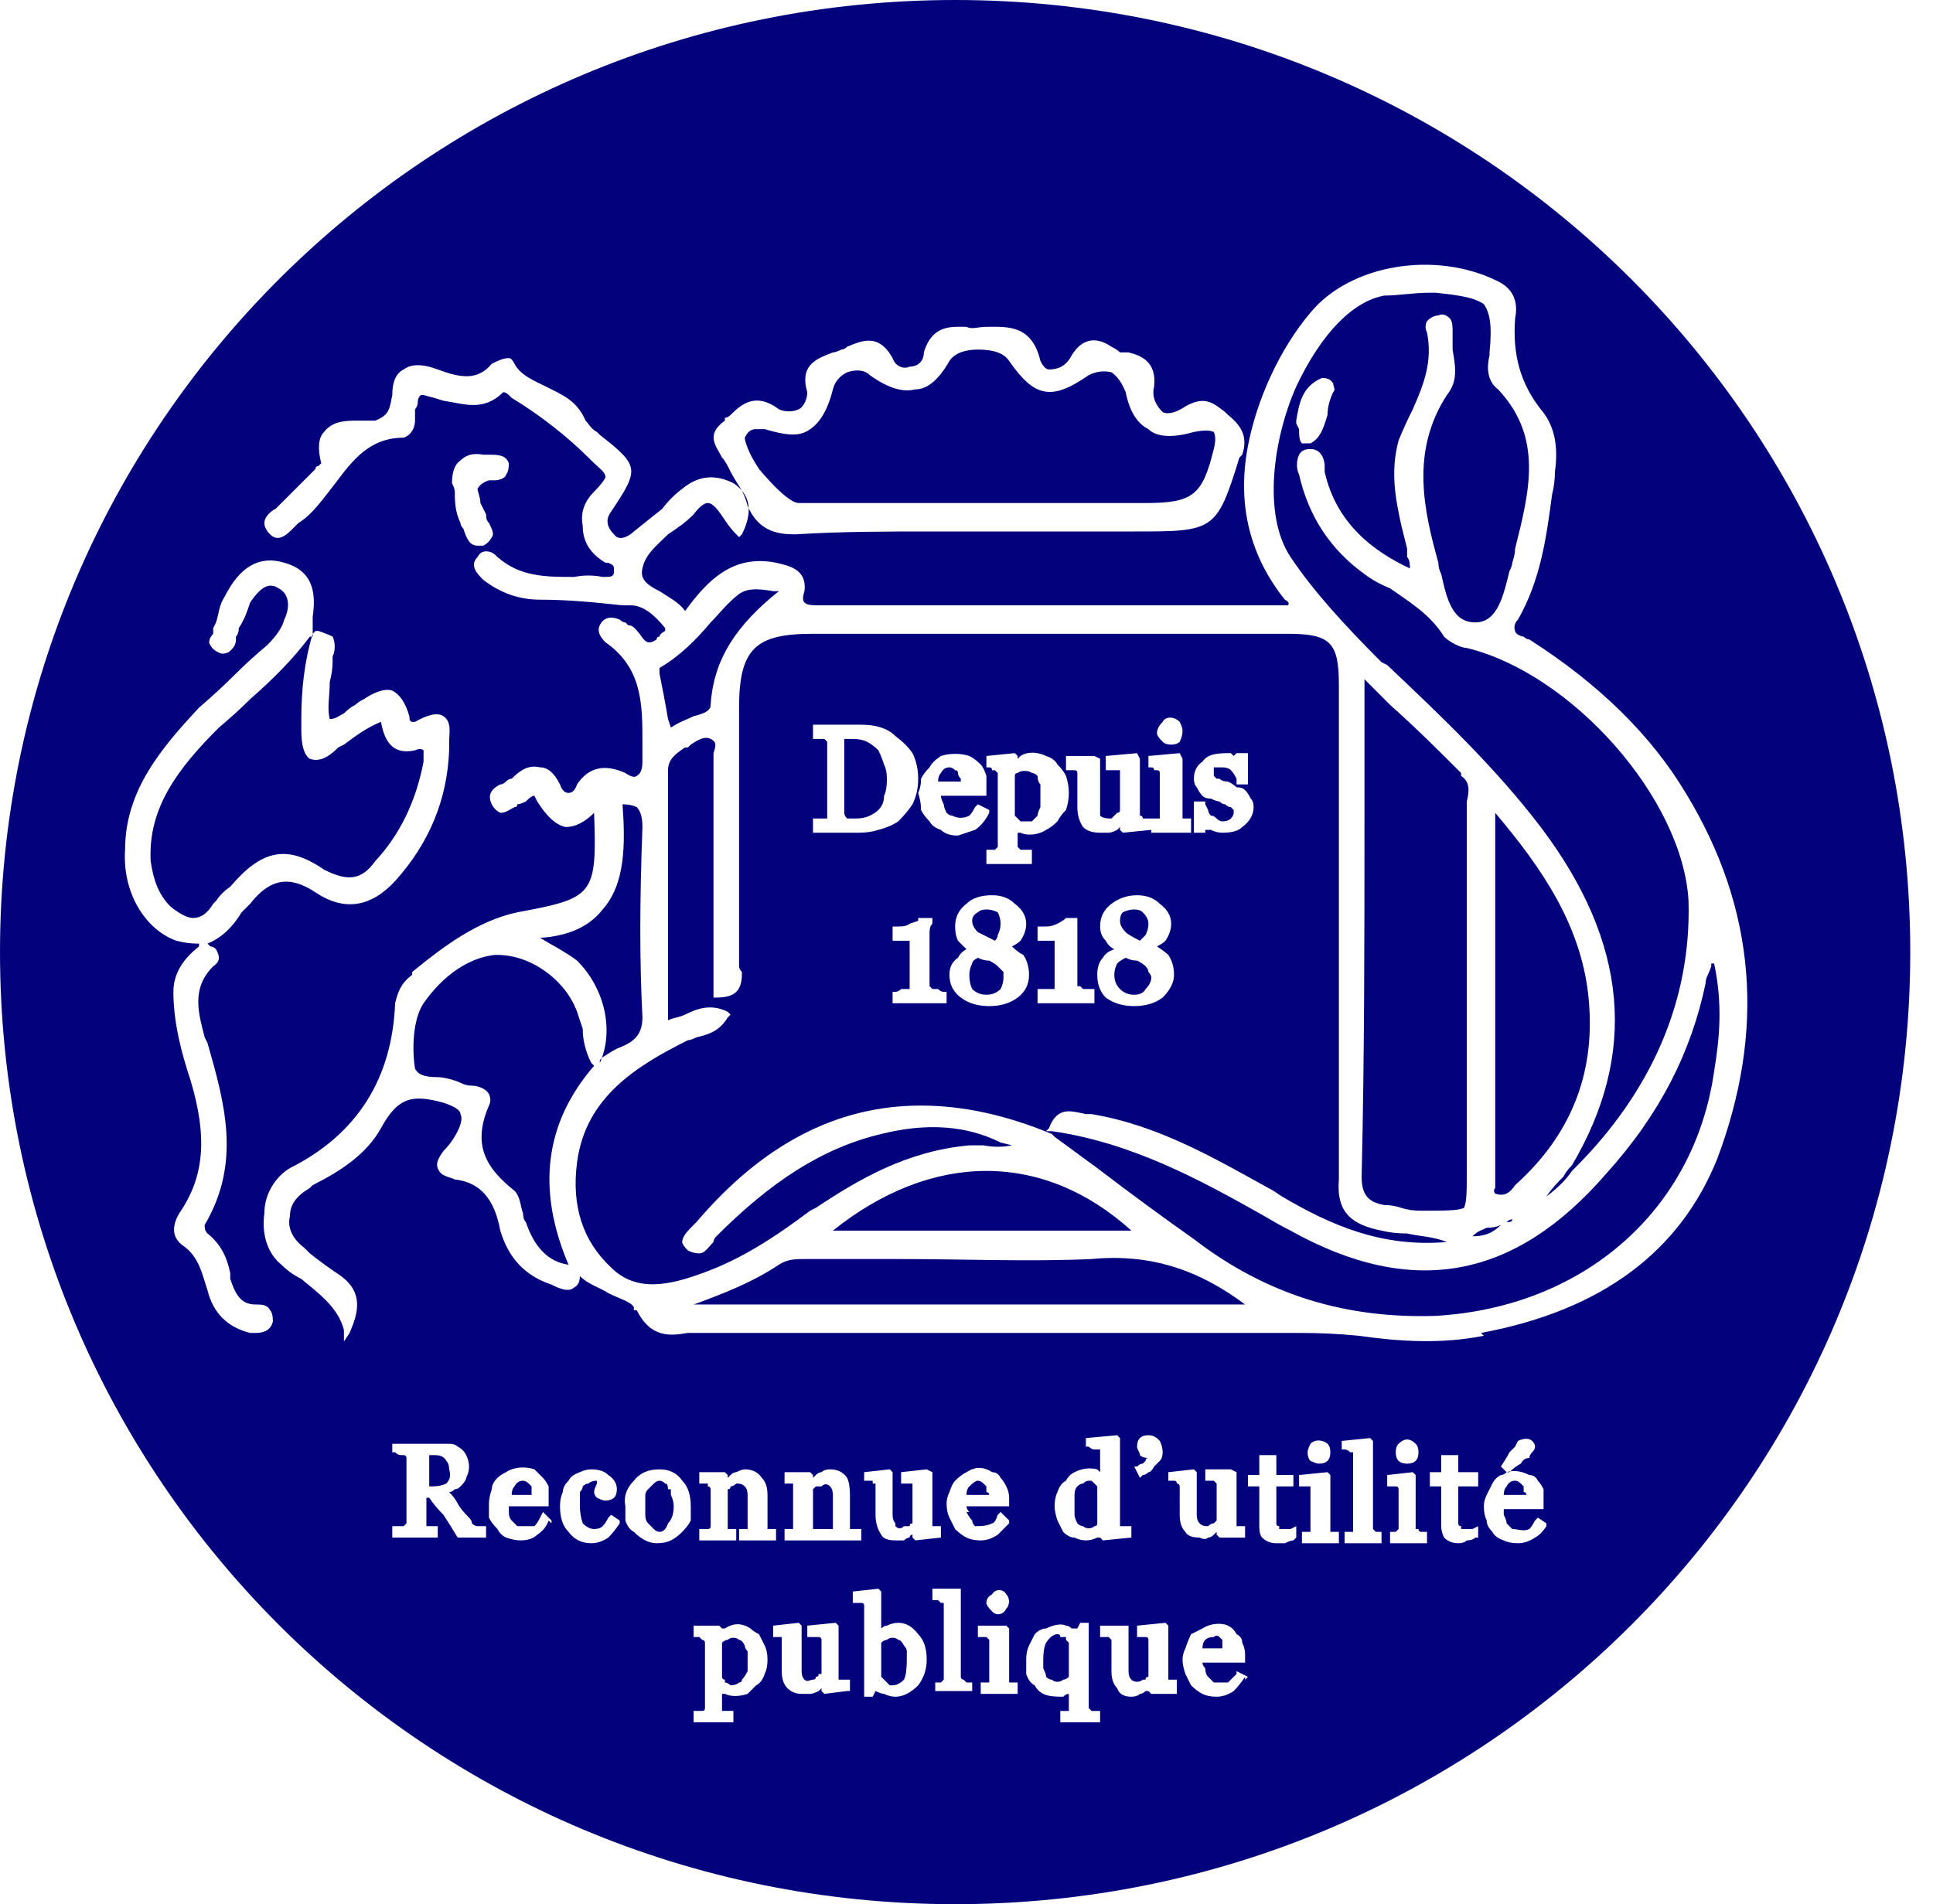 <svg height="67" viewBox="0 0 68 67" width="68" xmlns="http://www.w3.org/2000/svg" xmlns:xlink="http://www.w3.org/1999/xlink"><clipPath id="a"><path d="m0 0h190v67h-190z"/></clipPath><g clip-path="url(#a)" fill="#04017d"><path d="m21.1 37.3-.1.1q.1-.1.2-.2.3-.2.5-.3c.5-.2.9-.4.9-1.1-.1-2-.1-4 0-6.7q0-.5-.2-.7-.2-.1-.5-.1c.1 1.4.1 2.8-.7 3.7q-.7.9-2.2 1c.5.3.9.5 1.3.8 1 1 1.3 2.5.8 3.6z"/><path d="m40.1 33.1q.1-.1.2-.2.1-.2.1-.4 0-.2-.2-.4-.1-.1-.3-.1-.2 0-.4.1-.1.1-.1.3 0 .2.2.4.1.1.5.3z"/><path d="m29.3 43.3h10.5c-3.1-2.8-7-2.8-10.5 0z"/><path d="m38.4 44.3c-2.2.1-4.5 0-6.8 0-1 0-2.1 0-3.1 0q-.1 0-.2 0c-.3 0-.6 0-.9.2-.9.6-1.9 1-3 1.4h19.4c-1.6-1.2-3.3-1.8-5.4-1.6z"/><path d="m40.3 34q-.1-.1-.3-.2-.2 0-.4-.1-.2.1-.3.2-.1.2-.1.4 0 .3.2.5.2.2.5.2.3 0 .4-.2.2-.2.2-.4 0-.1-.1-.2 0-.1-.1-.2z"/><path d="m20.9 37.5-.1-.1c-.2-.4-.3-.8-.3-1.2q-.1-.3-.2-.6c-.4-1.1-1.6-2-2.8-2q0 0-.1 0c-.9.1-1.8.7-2.5 1.7-.4.6-.4 1.7-.3 2.3.1.2.3.3.8.3.2 0 .6.1.8.2q.2.1.4.1c.2 0 .5.1.6.3q.1.2 0 .4c-.6 1.4-.1 2.2.9 3 .2.2.2.5.3.8q0 .2.1.3c.3.9.8 1.4 1.5 1.5q-1.7-4 .9-7z"/><path d="m48.6 23.3c-1.3-1.3-2.4-2.5-3.2-3.7-1-1.5-.6-4.2.2-6 .9-1.9 2-3 3.1-3.2.5 0 1-.1 1.6-.1q.1 0 .2 0c1 .1 1.4.2 1.7.4.2.3.3.7.2 1.7v.1c-.1.4-.1.9.3 1.2 1.6 1.7 1.1 3.6.6 5.6q0 .2-.1.5 0 .1-.1.3c-.2.8-.4 1.8-1.2 1.8s-1-.8-1.2-1.7q-.1-.2-.1-.4c-.5-1.8-1-3.9.3-5.9.4-.5.3-1 .2-1.6q0-.4 0-.7 0-.3-.1-.4-.2-.2-.4-.1-.2 0-.4.2-.1.2 0 .4c.2 1-.1 1.8-.5 2.7q-.3.6-.5 1.1c-.3 1.1-.1 2.1.1 3q.1.4.2.8 0 .2 0 .3c.1.1.1.3.1.4-1.3-.6-2.6-1.6-3-3.4q0-.1 0-.2c0-.2-.1-.6-.5-.6q-.3 0-.4.2c-.1.2-.1.5 0 .7q.5 2.2 2.3 3.5.4.3.9.5c.7.5 1.4.9 1.9 1.7.2.2.6.4.8.4 3.7.9 7.6 5.3 7.8 8.9.1 3.5-1.3 6.7-4 9.4l-.1.1c-.2.3-.5.6-.9.9.2-.3.4-.5.6-.7q.1-.2.3-.4c2.3-3.9 2-7.8-1.1-11.9-1.6-2.1-3.5-3.9-5.4-5.7zm-3-8.5v.1s.1.2.1.2c0 .2 0 .4.1.5q.1 0 .1 0 .1 0 .2 0c.4-.2.5-.7.6-1 0-.3.1-.6.2-.8.1-.1 0-.2 0-.3-.1-.2-.3-.2-.4-.2-.7.3-.8.9-.9 1.5z" fill-rule="evenodd"/><path d="m55.9 35.3c-.2-2.7-1.7-4.8-3.3-6.7v2.6 10.4q0 .1 0 .2c-.1.1 0 .2 0 .2.3.1.5 0 .7-.3q2.9-2.6 2.6-6.4z"/><path d="m51.4 27.2c-.8-.8-1.6-1.6-2.5-2.4l-.9-.9v.1q0 .2 0 .3v4.5c0 4.1 0 8.4-.1 12.6 0 .6.2.9.8 1q.3 0 .6.1.3.1.7.1c.8 0 1.3 0 1.5-.1.1-.2.1-.6.1-1.4q0-3.1 0-6.2 0-3.2 0-6.5 0-.1 0-.2c.1-.4.1-.7-.2-.9z"/><path d="m23.5 25.3.1.3c.3-.2.6-.3.8-.4.4-.1.6-.2.6-.4.1-1.6.9-2.8 2.4-4q-.1 0-.2 0c-.6-.1-.9-.1-1.2.1-.4.3-.7.7-1 1-.5.6-1.1 1.2-1.8 1.6q0 .1 0 .2c.1.5.2 1 .3 1.6z"/><path d="m51.8 43.5c.4 0 .7-.1 1-.4q-.2.1-.5.1c-.2.1-.3.1-.5.3z"/><path d="m53.2 42.9s-.1 0-.2.1q0 0 0 0c.1 0 .2 0 .2-.1q0 0 0 0z"/><path d="m35.8 28.8s.1.1.1.1h.4q.1-.1.2-.2 0-.1.1-.3 0-.2 0-.4 0-.2 0-.4-.1-.1-.1-.3-.1-.1-.2-.1c-.1-.1-.4-.1-.5 0q-.1 0-.1.1v1.3.1q.1.1.1.1z"/><path d="m35.1 34q-.1-.1-.3-.2-.2 0-.4-.1-.2.1-.2.2-.1.2-.1.4 0 .3.1.5.2.2.5.2.3 0 .5-.2.1-.2.1-.4 0-.1 0-.2-.1-.1-.2-.2z"/><path d="m28.1 17.7h4.7 7.5c1.7 0 2-.3 2.4-1.9q.1-.4 0-.6-.2-.1-.7 0c-.7.2-1.3.2-1.6-.1q-.6-.3-.8-1.3-.2-.5-.5-.7-.4-.1-.8.1c-1.3.9-1.9.8-2.8-.5-.2-.3-.6-.4-1.1-.4-.4 0-.8.1-1 .4-.4.7-.8 1-1.2 1-.4.1-.9 0-1.6-.5-.2-.2-.5-.2-.8-.1q-.4.2-.5.6c-.2.8-.5 1.2-.8 1.4-.4.3-.9.2-1.6 0q-.2 0-.3 0c-.2 0-.3.1-.4.3 0 .1.1.5.5 1.1.5.6 1.1 1.2 1.4 1.2z"/><path d="m35 33.1q.1-.1.1-.2.1-.2.1-.4 0-.2-.1-.4-.2-.1-.4-.1-.2 0-.3.1-.2.1-.2.3 0 .2.2.4.2.1.6.3z"/><path d="m60.3 33.9c.3 1.4.2 2.6 0 3.8-.7 4.9-4.6 8.3-9.8 8.6-3.1.1-5.9-.7-8.5-2.7q-1.7-1.2-3.4-2.5l-1.5-1.1-.1-.1q-2.4-1-4.6-1c-3 0-5.6 1.4-7.9 4.1q-.1.1-.1.1c-.2.2-.4.4-.4.6q0 .1.2.3.2.1.4.1c.2 0 .3-.2.5-.4q0-.1.1-.2c1.9-1.9 3.7-3.1 5.8-3.6 1.6-.4 3-.3 4.2.3l.4.1q-.5.1-1 0-.2 0-.5 0c-2.2.2-3.9 1.2-5.4 2.2l-.2.1c-1.2.9-2.4 1.7-3.8 2.2-1.1.4-2.3.7-3.2-.2q-1.5-1.4-1.2-3.7c.3-2.3 2.1-3.4 3.9-4.3q.1 0 .3-.1c.4-.1.8-.2 1.1-.7l.1-.1-.1-.1c-.6-.3-1.1-.1-1.5.1-.2.1-.4.1-.6.2v-2.1c0-2.2 0-4.5 0-6.7 0-.4.3-.6.6-.8h.1q0 0 .1-.1c.3-.2.5-.3.7-.2s.2.2.1.5q0 .2 0 .3v8.3h.1q.5 0 .7-.2c.2-.2.2-.5.2-.7q-.1-.1-.1-.2v-9.1c0-2.1.6-2.6 2.6-2.6h16.7c1.5 0 1.8.3 1.8 1.8q0 2.2 0 4.3v13.1c-.1 1.2.5 1.6 1.5 1.8q.4.1.9.1c.4.1.9.1 1.4.3-2.3.2-4.1-.6-5.8-1.6l-.3-.2c-2-1.1-4-2.3-6.4-2.7q-.1 0-.2 0c-.5-.1-1-.3-1.3.5l-.1.1h.2c2.8.4 5.2 1.7 7.5 3q.5.3.9.5c4.3 2.4 7.9 1.7 11.1-2 1.9-2.1 3-4.3 3.5-6.7 0-.2.1-.3.2-.6v-.1zm-19.4 1.2q.4-.4.4-.8 0-.4-.2-.7-.1-.1-.4-.3.2-.1.3-.2.2-.3.2-.6 0-.4-.4-.7-.3-.3-.8-.3-.5 0-.9.3-.4.3-.4.8 0 .3.2.5.1.2.3.3-.3.1-.4.3-.2.2-.2.6 0 .5.3.8.4.3 1 .3.6 0 1-.3zm2.5-6.5c0 .1-.1.2-.1.2q-.1.1-.3.1-.1 0-.2-.1-.1-.1-.2-.1-.1-.1-.1-.2-.1-.2-.1-.2v-.1h-.4v1.1h.4v-.1q.1 0 .2 0 .2.1.4.1.5 0 .7-.2.4-.3.4-.7 0-.2-.1-.3-.1-.2-.2-.3-.1-.1-.3-.1-.1-.1-.3-.2-.2 0-.3-.1-.1 0-.1 0-.1-.1-.1-.1 0-.1 0-.1 0-.1 0-.2.1 0 .3 0 .2 0 .3.1.1.1.2.3v.2h.4v-1.1h-.4l-.1.1q0 0-.1-.1c-.4 0-.8 0-1 .3q-.3.2-.3.6 0 .2.1.3.1.2.2.3.1.1.3.1.2.1.3.1.1.1.2.1.1.1.2.1s.1.1.1.1q0 0 0 .1zm-2.7-2.8q0 .1.2.3.1.1.3.1.2 0 .3-.1.1-.2.1-.4 0-.1-.1-.3c-.2-.2-.5-.2-.6 0q-.2.2-.2.4zm-.3.8v.4h.1q.1 0 .1.1.1 0 .1 0 .1 0 .1.1v1.5q0 .1 0 .1l.1.1-.1-.1h-.1-.2v.5h1.4v-.5h-.1q0 0-.1 0 0 0-.1 0 0 0 0 0v-.1-2l-.1-.2zm-2.9 0v.5h.1q.1 0 .2 0 0 0 0 0 .1 0 .1.1v1.2q0 .4.2.7.2.2.6.2.2 0 .3 0 .1 0 .3-.1s.1-.1.1-.1v.1l.1.1 1-.1v-.4h-.3q0 0 0 0 0-.1-.1-.1v-.1-1.9l-.1-.2-1.1.1v.5h.2q.1 0 .1 0 .1 0 .1 0 0 0 .1 0v.1 1.3q0 .1-.1.1 0 0-.1.1 0 0-.1.1c-.1 0-.3 0-.4-.1q0-.1 0-.3v-1.7l-.2-.1zm-5.2 1.3q.1.3.1.6.1.2.3.4.1.2.4.3.2.2.6.2.3-.1.6-.2.3-.2.5-.6v-.1l-.4-.2-.1.1q-.1.2-.2.3c-.2.1-.4.1-.6 0q-.1 0-.2-.1-.1-.2-.1-.3-.1-.2-.1-.3h1.6v-.3q0-.2 0-.4-.1-.3-.2-.4-.2-.2-.4-.3c-.3-.1-.7-.1-1 0q-.3.2-.4.4-.2.2-.3.4 0 .3-.1.5zm-1.4 1.3q.4-.1.7-.3.3-.3.5-.6.2-.4.2-.9 0-.5-.2-.9-.2-.3-.6-.6-.2-.2-.5-.3-.3-.1-.7-.1h-1.7v.5h.2q0 0 .1 0 .1 0 .1 0 .1.1.1.1v.1 2.5q0 0 0 .1 0 0-.1 0 0 0-.1 0h-.1-.2v.5h1.6q.4 0 .7-.1zm2.4 6.1v-.4h-.1q-.1 0-.2-.1-.2 0-.2 0c-.1-.1-.1-.1-.1-.1v-1.9q0-.2.1-.3v-.2h-.5v.1q0 0-.3.1-.1.1-.4.1h-.2v.5h.6v1.6q0 .1 0 .1 0 0-.1 0 0 0-.2 0c-.1.1-.2.1-.2.1h-.1v.4zm2.5-.2q.4-.3.4-.8 0-.4-.2-.7-.2-.1-.4-.3.2-.1.3-.2.2-.3.2-.6 0-.4-.4-.7-.3-.3-.8-.3-.6 0-.9.3-.4.3-.4.8 0 .3.1.5.2.2.3.3-.2.1-.3.3-.3.2-.3.6 0 .5.4.8.4.3 1 .3.6 0 1-.3zm.5-5.2h-.1q-.1 0-.2 0-.1 0-.1 0-.1-.1-.1-.1v-.5q0 0 .1 0c.2.1.6.1.9-.1q.2-.1.4-.3.1-.2.3-.4.1-.3.1-.6 0-.3-.1-.6-.1-.2-.3-.4-.1-.2-.4-.3c-.2-.1-.6-.2-.9 0 0 0-.1.1-.1.1v-.1l-.1-.1-1 .1v.4h.1q.1 0 .1.1.1 0 .1 0c.1.1.1.1.1.1v2.6q0 0-.1.1 0 0-.1 0h-.1-.1v.5h1.6zm.8 3.2v1.5q0 .1 0 .1 0 0 0 .1 0 0-.2 0c-.1 0-.2 0-.2 0h-.2v.5h2v-.5h-.2q0 0-.2 0-.1-.1-.1-.1-.1 0-.1 0v-.1-1.8q0-.2 0-.4v-.1h-.4q-.1.1-.3.2-.2.1-.4.1h-.3v.5z" fill-rule="evenodd"/><path d="m33.8 27.4q-.1-.1-.1-.2 0-.1-.1-.1-.1-.1-.2-.1-.2 0-.3.2-.1.1-.1.3h.8s0 0 0-.1z"/><path d="m30.9 26.4q-.2-.2-.4-.3-.2-.1-.5-.1-.1 0-.2 0h-.1v2.6q0 .1.1.2.1 0 .3 0 .3 0 .5-.1.2-.1.3-.2.2-.2.2-.5.1-.2.1-.6 0-.3-.1-.5-.1-.3-.2-.5z"/><path d="m34.7 52.3q-.1-.1-.1-.1-.1-.1-.2-.1-.1 0-.3.2-.1.1-.1.3h.8s0-.1-.1-.1q0-.1 0-.2z"/><path d="m37.5 57.6s-.1 0-.2 0q0-.1-.1-.1-.2 0-.4.3-.1.2-.1.6 0 .2 0 .3.1.2.1.3.1.1.2.1c.1.1.3.1.4 0q.1 0 .2-.1v-1.2s0 0-.1-.1q0 0 0-.1z"/><path d="m31.8 57.9q-.1-.2-.2-.2c-.1-.1-.3-.1-.4 0q-.1 0-.2.1v1.2q0 0 .1.1 0 0 .1.1 0 0 .1.1 0 0 .1 0 .2 0 .4-.2.1-.2.1-.7 0-.1 0-.3 0-.1-.1-.2z"/><path d="m38.5 52.2s0 0-.1-.1q-.1 0-.1 0-.1 0-.2.1-.1 0-.2.1-.1.1-.1.3 0 .2 0 .4 0 .2 0 .3 0 .1.1.3.1.1.2.1c.1.1.3.1.4 0q.1 0 .1-.1v-1.2-.1q0 0-.1-.1z"/><path d="m18.7 52.5q0-.1 0-.2-.1-.1-.1-.1-.1-.1-.2-.1-.2 0-.3.2-.1.1-.1.3h.7z"/><path d="m43 57.9q0-.1 0-.2-.1-.1-.1-.1-.1-.1-.2 0-.2 0-.3.1-.1.1-.1.3h.7s0 0 0-.1z"/><path d="m26.2 57.9q-.1-.2-.2-.2c-.1-.1-.3-.1-.4 0q-.1 0-.2.1v1.2s0 .1.1.1q0 .1 0 .1.1 0 .2.1s.2 0 .3-.1q.1 0 .1-.1.1-.1.2-.3 0-.2 0-.4 0-.1 0-.3-.1-.1-.1-.2z"/><path d="m23.5 52.4q0-.2-.1-.2-.1-.1-.2-.1-.1 0-.2.1-.1.1-.2.2-.1.1-.1.2 0 .2 0 .4 0 .2 0 .3 0 .2.1.3.1.1.2.2.1.1.2.1.2 0 .3-.3.2-.2.2-.6 0-.2-.1-.4 0-.1 0-.2z"/><path d="m15.3 51.2h-.2v1.1h.1q.3 0 .5-.1.2-.2.1-.5 0-.2-.1-.3-.1-.2-.4-.2z"/><path d="m53.6 52.5q0-.1 0-.2-.1-.1-.1-.1-.1-.1-.2-.1-.2 0-.3.2-.1.1-.1.3h.8s0-.1-.1-.1z"/><path d="m67.2 33.5c0 18.5-15 33.5-33.6 33.5s-33.6-15-33.6-33.5 15-33.5 33.6-33.5 33.6 15 33.6 33.5zm-15.1 13.4c4.3-.8 7-2.9 8.3-6.1 1.7-4.5 1.4-8.8-1.1-12.9-1.2-2-3-3.8-5.5-5.4q-.1 0-.2-.1c-.1 0-.3-.1-.3-.2 0 0-.1-.2.1-.4.8-1.4 1-2.9 1.2-4.4q.1-.4.1-.8.2-1.4-.5-2.2c-.7-.9-1-1.9-.9-3.2.1-.5 0-1-.6-1.3-2.2-1.1-5.2-.6-6.6 1.1-1.1 1.3-1.9 3.1-2.2 4.7-.4 2.1.1 3.9 1.3 5.4q.2.1.1.2h-16.4c-.3 0-.5 0-.6-.1q-.1-.1 0-.4c.1-.8-.6-.9-1-1-1.5-.3-2.4.6-3.2 1.7-.2-.3-.6-.5-.9-.7-.4-.2-.7-.4-.6-.8.1-.5.5-.8.9-1.2.3-.2.6-.4.9-.7q.3-.4.5-.4c.2 0 .4.3.6.6q.2.3.4.5l.1.1.1-.1c.4-.8.3-1.4-.3-1.8-.6-.3-1.2-.3-1.8.2q-.4.3-.7.7-.5.4-1 .8c-.1.1-.5.4-.7.1q-.4-.4-.1-.8c1-1.5 1-1.6-.4-2.7l-.1-.1c-.2-.1-.3-.3-.4-.4-.3-.7-.8-.9-1.4-1.2-.4-.2-.9-.4-1.1-.8q-.1-.2-.2-.2c-.2 0-.4.1-.6.2-.5.6-1.1.5-1.9.2q-.8-.3-1.2 0-.4.2-.4.9c-.1.5-.1.7-.6.9q-.3 0-.6 0c-.4 0-.9 0-1.2.4q-.3.3-.1 1.1s-.1.1-.1.1q-.1 0-.1.1-.2.2-.4.4-.4.4-.8.8-.1.1-.2.2c-.2.1-.4.3-.4.5q0 .2.2.4c.3.3.6 0 .8-.2q.1-.1.2-.2c.5-.3.9-.9 1.3-1.4.6-.8 1.2-1.6 2.4-1.6.3-.1.4-.4.4-.6q0-.2 0-.4.1-.1.1-.3s0-.1.1-.2q0 0 .1 0 .4.1.7.2c.7.1 1.4.4 2.1-.3q.1 0 .2.1 0 0 .1.1c1 .6 2 1.4 2.7 2.1l.1.1c.3.3.5.4.5.6q-.1.2-.4.5c-.3.3-.5.7-.4 1.2 0 .6.3 1 .8 1.3q0 0 .1 0c.2.1.2.1.2.3s-.1.2-.4.2q-.5-.1-1 0c-1 0-1.9 0-2.7-.7-.1-.1-.2-.2-.4-.2q-.2 0-.3.2c-.3.3 0 .6.2.8q.9.7 2 .7c1 0 2 .1 2.9.2h.3c.4 0 .8.3 1.2.8q0 .1 0 .1s-.2.1-.2.2q-.1 0-.1.1c-.3.2-.4.1-.6-.2-.1-.1-.2-.3-.4-.3q0 0-.1-.1-.1 0-.2-.1-.5-.2-.7.2c-.1.2 0 .4.2.6 1.3.9 1.3 2.2 1.3 3.5q0 .4 0 .7 0 .4-.2.5-.1.1-.4-.1-1.1-.5-1.7.4-.1.3-.3.3-.2 0-.3-.3-.3-.6-.7-.6c-.4-.1-.7.1-1 .4q-.1 0-.2.1-.1.1-.2.1c-.2.1-.5.3-.3.7q.1.2.3.3c.2 0 .3-.1.5-.2q.1 0 .1-.1.1 0 .3-.1c.1-.1.2-.2.3-.2q0 0 .1.2.5.8 1 .9.5 0 1-.5c.1 2.9 0 3-2.7 3.5-1.4.3-2.6 1.2-3.7 2.1v.1c-.4.3-.5.6-.6 1-.1 2.6-1.3 4.6-3.7 5.8-.5.3-.9.9-.9 1.6-.1.7.1 1.4.6 1.8q.3.3.7.5c.6.5 1.3 1 1.5 1.8v.4l.2-.3c.3-.7.5-1.4-.3-2q-.6-.4-1.1-.8l-.2-.2c-.4-.3-.6-.7-.5-1.1 0-.4.2-.7.7-1l.1-.1c1-.5 1.9-1.1 2.4-2 .6-1.1 1.1-1.2 2.2-.9q.6.2.6.4.1.2-.1.6-.2.4-.5.7-.3.4-.2.6c.1.3.4.3.6.4.9.1 1.4.7 1.6 1.8.3 1 .9 1.6 1.8 1.9.2.1.6.3.8.1q.2-.1.2-.4c.3.3.7.4 1 .6.4.2.8.3.9.5q0 .1 0 .1h-.2.3c.5 1 1.2.9 1.8.8q.3 0 .5 0h11.3 9.7q1.1 0 2.1.1c1.4.2 2.9.3 4.4 0zm-42.5-.4q0-.3-.1-.4c-.1-.2-.3-.2-.5-.2-.5 0-.7-.3-.9-.9v-.2c-.1-.5-.3-1-.8-1.4-.1-.1-.1-.2-.1-.3 1.3-2.2.7-4.3.1-6.4l-.1-.2c-.2-.8-.5-1.7.3-2.5.3-.2.2-.4.1-.6q-.1-.1-.2-.1-.1-.1-.1-.1c.5-.2.9-.6 1.2-1.1q.1-.1.3-.3c.7-.9 1.4-1 2.3-.4q1.5 1 2.8-.4 1.8-2 1.9-4.6 0-.1 0-.3c0-.3.1-.7-.2-.9q-.3-.2-1 .2 0 0-.1 0-.1 0-.1-.2-.2-.7-.6-.9c-.3-.1-.7.1-1 .3q-.2.1-.3.2-.2.1-.4.3c-.2.1-.3.2-.5.2-.1-.4 0-.8 0-1.3q.1-.4.1-.7 0-.1 0-.2c.1-.2.1-.5 0-.7q-.2-.1-.5-.2h-.1l-.1.1c-.3 1-.4 2-.4 3v.4q0 .8.3 1c.3.1.6 0 1-.4l.2-.1c.4-.3.8-.6 1.3-.8.1.5.3 1.2 1.2 1 .2-.1.3 0 .3 0v.4q-.4 2.1-1.7 3.5c-.5.7-1 .7-1.8.3-1.3-.9-2.2-.7-3.3.6q-.3.2-.5.5l-.1.1q-.3.5-.7.5-.3 0-.8-.4c-.4-.4-.6-.9-.7-1.6-.1-1.9 1-3.3 2.4-4.7q.6-.5 1.1-1c.8-.7 1.5-1.4 2.1-2.2h.1v-.1q0 0 0-.1 0-.2 0-.4v-.1c.1-.7.1-1.6-1-1.9q-1.3-.4-2.1 1.2c-.2.3-.2.6-.3.9l-.1.2q0 .1 0 .2c-.1.1-.2.3-.1.4q.1.2.4.3.2 0 .3-.1c.1-.1.2-.2.2-.4q0 0 0-.1.1-.1.1-.3c.2-.3.3-.6.4-.9.4-.6.7-.7 1-.5.4.2.4.7.2 1.1q-.1.4-.6.9-.6.5-1.1 1-.6.6-1.3 1.2c-1.3 1.4-2.6 2.9-2.6 5-.1 1.5.7 2.8 1.8 3.2q.4.1.7.1h.1v.1c-.5.4-.9.9-.9 1.6 0 1.1.3 2.2.6 3.1.6 2 .5 3.4-.4 4.7q-.4.7.1 1.1c.6.4.7 1 .9 1.6.2.8.7 1.3 1.5 1.5q.1 0 .2 0 .5 0 .6-.4zm7.5 7.6v-.4h-.1q0 0-.1 0-.1 0-.1 0-.1 0-.2-.1 0-.1-.1-.2-.3-.3-.4-.5-.1-.2-.3-.4.1 0 .2-.1.1 0 .2-.1.2-.2.2-.3.1-.2.1-.4 0-.2-.1-.4-.1-.2-.3-.3-.1-.1-.3-.1-.2 0-.4 0h-1.6v.3h.1q.1.1.2.1.1 0 .1 0c.1 0 .1.1.1.1v2.3q0 0-.1.1 0 0 0 0 0 0-.1 0c-.1 0-.2 0-.2 0h-.1v.4h1.6v-.4h-.1q-.1 0-.2 0-.1 0-.1 0v-.1-.9h.1q.2.3.5.6.2.3.5.8zm2.3-.5v-.1l-.3-.3-.1.2q-.1.2-.2.3c-.2 0-.4 0-.6 0q-.1-.1-.2-.2-.1-.1-.1-.3 0-.1 0-.2h1.4v-.3q0-.2 0-.4-.1-.2-.2-.3-.2-.2-.3-.3c-.3-.1-.7-.1-1 .1q-.2.1-.3.2-.2.2-.2.4-.1.3-.1.5 0 .2 0 .5.1.2.3.4.1.2.3.3.3.1.5.1.4 0 .6-.2.3-.2.4-.5zm2.4-.1-.3-.2-.1.1q-.1.2-.2.3-.1.1-.3.1-.2 0-.4-.2-.1-.3-.1-.6 0-.3 0-.5.1-.1.1-.2.1-.1.2-.1.1-.1.3-.1 0 .1 0 0 0 .1 0 .1-.1.2-.1.3 0 .1.1.2.2.1.3.1c.2 0 .3-.1.3-.1q.1-.1.1-.3 0-.3-.3-.5-.2-.2-.6-.2-.2 0-.4.1-.3.1-.4.3-.2.2-.2.4-.1.2-.1.5 0 .6.3.9.3.4.8.4.3 0 .6-.2.2-.2.4-.5zm2.5-.5q0-.6-.3-.9c-.2-.3-.5-.4-.8-.4q-.6 0-.9.4-.4.4-.3.9 0 .3 0 .5.1.3.3.4.2.2.4.3.2.1.4.1.3 0 .5-.1.2-.1.4-.3.2-.2.3-.4 0-.3 0-.5zm2.6 5.9q.1-.2.1-.5 0-.3-.1-.5-.1-.2-.2-.4-.2-.1-.3-.2c-.3-.2-.6-.2-.9 0h-.1l-.1-.1h-.9v.4h.1q.1 0 .1 0 .1.1.1.1c.1 0 .1.1.1.1v2.3q0 .1-.1.1 0 0-.1 0h-.1-.1v.4h1.4v-.4h-.1q0 0-.1 0-.1 0-.2 0 0 0 0 0c0-.1 0-.1 0-.1v-.5q0 0 .1 0c.2.1.5.1.8 0q.1-.1.3-.3.2-.1.3-.4zm-1.2-7s-.1.1-.1.1v-.1l-.1-.1h-.9v.4h.1q.1 0 .1 0 .1 0 .1 0 0 .1 0 .1c.1 0 .1.1.1.1v1.3q0 .1-.1.1 0 0 0 0h-.3v.4h1.3v-.4h-.1q0 0-.1 0 0 0 0 0-.1 0-.1 0c0-.1 0-.1 0-.1v-1.2q0-.1 0-.1.1 0 .1-.1.1 0 .2-.1c.1 0 .2 0 .3.1q.1.1.1.3v1.1q0 .1 0 .1 0 0-.1 0h-.2v.4h1.3v-.4h-.1q-.1 0-.1 0-.1 0-.1 0v-.1-1.1q0-.4-.2-.6-.2-.3-.6-.3-.1 0-.3.1-.1 0-.2.1zm4.2 7.6v-.4h-.3q0 0 0 0 0 0-.1 0c0-.1 0-.1 0-.1v-1.8l-.1-.1-1 .1v.4h.2q.1 0 .1 0 .1 0 .1 0c.1 0 .1.1.1.1v1.2q-.1 0-.1 0 0 .1-.1.1 0 .1-.1.1c-.1 0-.2.1-.3 0q-.1-.1-.1-.3v-1.6l-.1-.1-.9.1v.4h.1q0 0 .1 0 0 0 .1 0 0 0 0 0v.1 1.1q0 .4.2.6.2.2.5.2.2 0 .3 0 .1 0 .3-.1s.1-.1.1-.1v.1l.1.1.8-.1zm-1.2-7.6s-.1.1-.1.1v-.1l-.1-.1h-.9v.4h.1q.1 0 .1 0 0 0 .1 0 0 .1 0 .1v.1 1.3q0 .1 0 .1h-.1-.2v.4h1.3v-.4h-.1q0 0-.1 0 0 0-.1 0 0 0 0 0v-.1-1.2q0 0 0-.1 0 0 .1-.1.1 0 .2 0c.1-.1.2-.1.3 0q.1.1.1.3v1.1q0 .1 0 .1 0 0-.1 0 0 0 0 0h-.3v.4h1.4v-.4h-.2q0 0 0 0-.1 0-.1 0 0 0-.1 0v-.1-1.1q0-.4-.1-.6-.2-.3-.6-.3-.2 0-.3.1-.1 0-.2.1zm3.9 6.5q0-.6-.3-.9-.3-.4-.7-.4-.2 0-.4.1c-.1 0-.2.1-.2.1v-1.3l-.1-.1-.9.1v.4h.1q0 0 .1 0 .1 0 .1 0 .1 0 .1.1v.1 2.6q0 .2 0 .4v.1h.3l.1-.2q.2.1.3.1.2.1.4.1.4 0 .8-.4.3-.4.3-.9zm-1.1-4.8q-.1-.1-.1-.3v-1.5l-.1-.1-.9.1v.3h.1q.1 0 .2 0 0 0 0 .1 0 0 .1 0v.1 1q0 .4.2.7.1.2.5.2.2 0 .3 0 .1-.1.2-.1c0-.1.1-.1.1-.1v.1l.1.1.9-.1v-.4h-.2q-.1 0-.1 0v-.1-1.8l-.2-.1-.9.1v.4h.1q.1 0 .2 0 0 0 0 0 .1 0 .1 0v.1 1.2q0 0 0 .1-.1 0-.1.1-.1 0-.2 0c-.1.1-.2.1-.3 0zm2.7 5.6h-.1q-.1 0-.1 0-.1-.1-.1-.1-.1 0 0 0c-.1 0-.1-.1-.1-.1v-3-.1h-1v.4h.1q0 0 .1 0 .1.1.1.1.1 0 .1 0v.1 2.6q0 0 0 0c-.1.1-.1.1-.1.1h-.2v.3h1.3zm-.1-6q-.1-.1-.1-.2h1.5v-.3q0-.2-.1-.4-.1-.2-.2-.3-.1-.2-.3-.2c-.3-.2-.6-.2-.9 0q-.2.1-.4.3-.1.1-.2.4-.1.2-.1.4 0 .3.1.5.1.2.2.4.2.2.4.3.2.1.5.1.3 0 .6-.2.2-.2.4-.4v-.1l-.3-.3-.1.1q-.1.3-.2.3c-.2.1-.4.1-.6.1q-.1-.1-.1-.2-.1-.1-.2-.3zm1.4 3.2q0-.2-.1-.3c-.1-.2-.4-.2-.5 0q-.2.1-.2.3 0 .1.2.3.1.1.2.1.2 0 .3-.2.1-.1.1-.3zm.3 2.8h-.1q-.1 0-.1 0 0 0-.1 0 0 0 0 0v-.1-1.8l-.1-.1h-1v.4h.2q0 0 .1 0 .1.1.1.1v.1 1.3q0 .1 0 .1h-.1-.2v.4h1.3zm2.9 1h-.1q-.1 0-.1 0-.1 0-.1 0-.1-.1-.1-.1v-2.1q0-.1 0-.4v-.5h-.3l-.1.2q-.1 0-.2 0-.1-.1-.2-.1c-.2-.1-.5 0-.7.1q-.2 0-.4.2-.1.2-.2.4-.1.2-.1.5 0 .3 0 .5.1.3.3.4.1.2.3.3c.2.1.5.1.7.1q.1-.1.2-.1v-.1.6q0 0 0 .1 0 0 0 0 0 0-.1 0h-.1-.1v.4h1.4zm-.1-6.1h.1l.1.1 1-.1v-.4h-.3q-.1 0-.1 0v-.1-3l-.1-.1-1.1.1v.3h.1q.1.1.2.1.1 0 .2 0 0 0 0 .1v.1.6q0 0-.1-.1-.4-.1-.8.1-.2.1-.3.3-.2.1-.3.4-.1.2-.1.5 0 .2.1.5.1.2.2.4.2.2.4.2.2.1.4.1.2 0 .4-.1zm2.8 5.4v-.4h-.2q-.1 0-.1 0v-.1-1.8l-.1-.1-1 .1v.4h.1q.1 0 .2 0 0 0 0 0 .1 0 .1.1v1.2q0 0 0 .1-.1 0-.1.1-.1 0-.1 0c-.1.1-.3.1-.4 0q-.1-.1-.1-.3v-1.6h-.1-.9v.4h.1q.1 0 .2 0 0 0 0 0 0 0 .1.1v.1 1q0 .4.2.6.1.3.5.3.2 0 .3-.1.1 0 .2-.1h.1l.1.1h.9zm-1.3-8.3q.1.1.3.1 0 0 0 0-.1 0-.1.1 0 0-.1.1-.1 0-.2.1h-.1l.2.4.1-.1q.1 0 .2-.1.1 0 .2-.2.1-.1.2-.2.1-.1.1-.3 0-.2-.1-.4c-.1-.1-.2-.2-.4-.2q-.2 0-.3.1-.1.1-.1.3c0 .1.1.2.1.3zm1.4 2.1q0 .4.2.6.1.2.5.2.2.1.3 0 .1 0 .2-.1s.1-.1.1-.1v.1l.1.1h.9v-.4h-.2q-.1 0-.1 0 0 0 0-.1v-1.8l-.2-.1h-.9v.4h.1q.1 0 .2 0 0 0 0 0 .1.1.1.1v.1 1.2q0 0 0 0-.1.1-.1.1-.1 0-.2.1c-.1 0-.2 0-.3-.1q-.1-.1-.1-.3v-1.5l-.1-.1-.9.1v.3h.1q.1 0 .1 0 .1 0 .1.1 0 0 0 0c.1 0 .1.1.1.1zm2.3 5.8.1-.1-.4-.2v.1q-.2.2-.3.3c-.1 0-.4 0-.5 0q-.1-.1-.2-.2-.1-.1-.1-.3-.1-.1-.1-.2h1.5v-.3q0-.2-.1-.4 0-.2-.2-.3-.1-.2-.3-.3c-.2-.1-.6-.1-.9.1q-.2.1-.4.2-.1.2-.2.5-.1.2-.1.4 0 .2.1.5.1.2.2.4.2.2.4.3.2.1.5.1.3 0 .6-.2.2-.2.4-.5zm1.8-5.4-.2.1q0 0-.1 0c-.2 0-.3 0-.3 0q0 0 0-.1-.1 0-.1-.1v-1.3h.6v-.4h-.6v-.7h-.6v.7h-.4v.4h.4v1.4q0 .3.1.4.2.2.5.2.2 0 .3 0 .2-.1.3-.1l.1-.1zm1.5.2h-.1q-.1 0-.1 0 0 0-.1 0 0-.1 0-.1v-1.9l-.1-.1-1 .1v.4h.1q.1 0 .2 0 0 0 .1 0 0 0 0 .1v1.4q0 0 0 0 0 .1 0 .1h-.1-.2v.4h1.3zm-1.1-2.8q0 .2.1.3.2.1.3.1.2 0 .3-.1.1-.1.1-.3 0-.2-.1-.3c-.1-.1-.4-.2-.6 0q-.1.2-.1.3zm2.6 2.8h-.1q-.1 0-.1 0 0 0-.1-.1 0 0 0 0v-3.1l-.1-.1-1 .1v.3h.1q.1 0 .2.1.1 0 .1 0 0 0 0 .1v2.6q0 0 0 0 0 .1 0 .1h-.1-.2v.4h1.3zm1.6 0h-.1q-.1 0-.1 0-.1 0-.1-.1 0 0 0 0c-.1 0-.1 0-.1 0v-1.9l-.1-.1-.9.1v.4h.1q.1 0 .1 0 .1 0 .1 0 .1 0 .1.1v1.4q0 0 0 0 0 0-.1.1h-.2v.4h1.3zm-1.1-2.8q0 .2.1.3.1.1.3.1.2 0 .3-.1.1-.1.1-.3 0-.2-.1-.3c-.2-.2-.4-.2-.6 0q-.1.1-.1.3zm2.9 2.6-.2.1q0 0-.1 0c-.2 0-.3 0-.3 0q0 0 0-.1-.1 0-.1-.1v-1.3h.7v-.5h-.7v-.6h-.6v.6h-.4v.5h.4v1.4q0 .2.1.4.2.2.5.2.2 0 .3-.1.2 0 .3-.1h.1zm2.4-.1-.3-.2-.1.1q-.1.2-.2.3c-.2.1-.4 0-.6 0q-.1-.1-.2-.2 0-.1-.1-.3 0-.1 0-.2h1.4v-.3q0-.2 0-.4-.1-.2-.2-.3-.1-.2-.3-.2c-.2-.1-.5-.2-.8-.1h.1q.2-.2.4-.3.1-.2.3-.2 0-.1.1-.2.1-.1.1-.2 0-.1-.1-.2c-.1-.1-.3-.1-.5 0q0 0-.1.2-.1.1-.2.2-.1.2-.3.5l.2.2q-.1.1-.2.1-.2.1-.3.3-.1.2-.2.4-.1.2-.1.4 0 .3.1.5 0 .2.2.4.1.2.4.3.2.1.5.1.3 0 .6-.2.2-.1.4-.4zm-28.9-38.8c-.7.5-.3.9-.1 1.3q.1.1.2.3.2.4.4.7.2.3.3.7c.3.7.8 1 1.6 1q0 0 .1 0c1.6-.1 3.2-.1 4.8-.1h7.1c2.8 0 2.9 0 3.7-2.6l.1-.1c.2-.6 0-1-.5-1.4q-.1-.1-.1-.1c-.4-.3-.7-.6-1.4-.2-.3.2-.6.3-.8.2-.2-.2-.4-.5-.3-.9.1-.9-.5-1.1-.9-1.2q-.2 0-.3 0-.1-.1-.3-.2c-.3-.2-.9-.5-1.4.3-.2.4-.5.5-.8.5-.1 0-.2-.1-.3-.3-.3-1.3-1.2-1.2-1.9-1.2-.3 0-.5.1-.7 0-.5 0-1.2-.1-1.5.9 0 .3-.2.5-.5.5-.2.1-.5 0-.6-.3-.5-.9-1.1-.6-1.6-.4q-.1.1-.2.1-.2.1-.3.1c-.5.2-1.2.4-.9 1.4 0 .2-.1.5-.3.6s-.5.1-.7 0c-.8-.6-1.3-.2-1.7.2q-.1.1-.2.1zm-8.6 2.9c0-.2-.1-.4-.1-.5q.1-.2.4-.3.1 0 .2 0c.2 0 .4-.1.4-.2q.1-.1.1-.4c-.1-.3-.4-.3-.7-.3h-.2q-.5-.1-.8.2-.3.2-.3.8.1.2.1.3c0 .3 0 .7.2 1.1q0 .1.1.2c.1.3.2.6.5.6q.1 0 .2 0 .2-.1.3-.3c.1-.1 0-.3-.1-.5-.1-.1-.1-.2-.1-.3q-.1-.2-.2-.4z" fill-rule="evenodd"/></g></svg>
